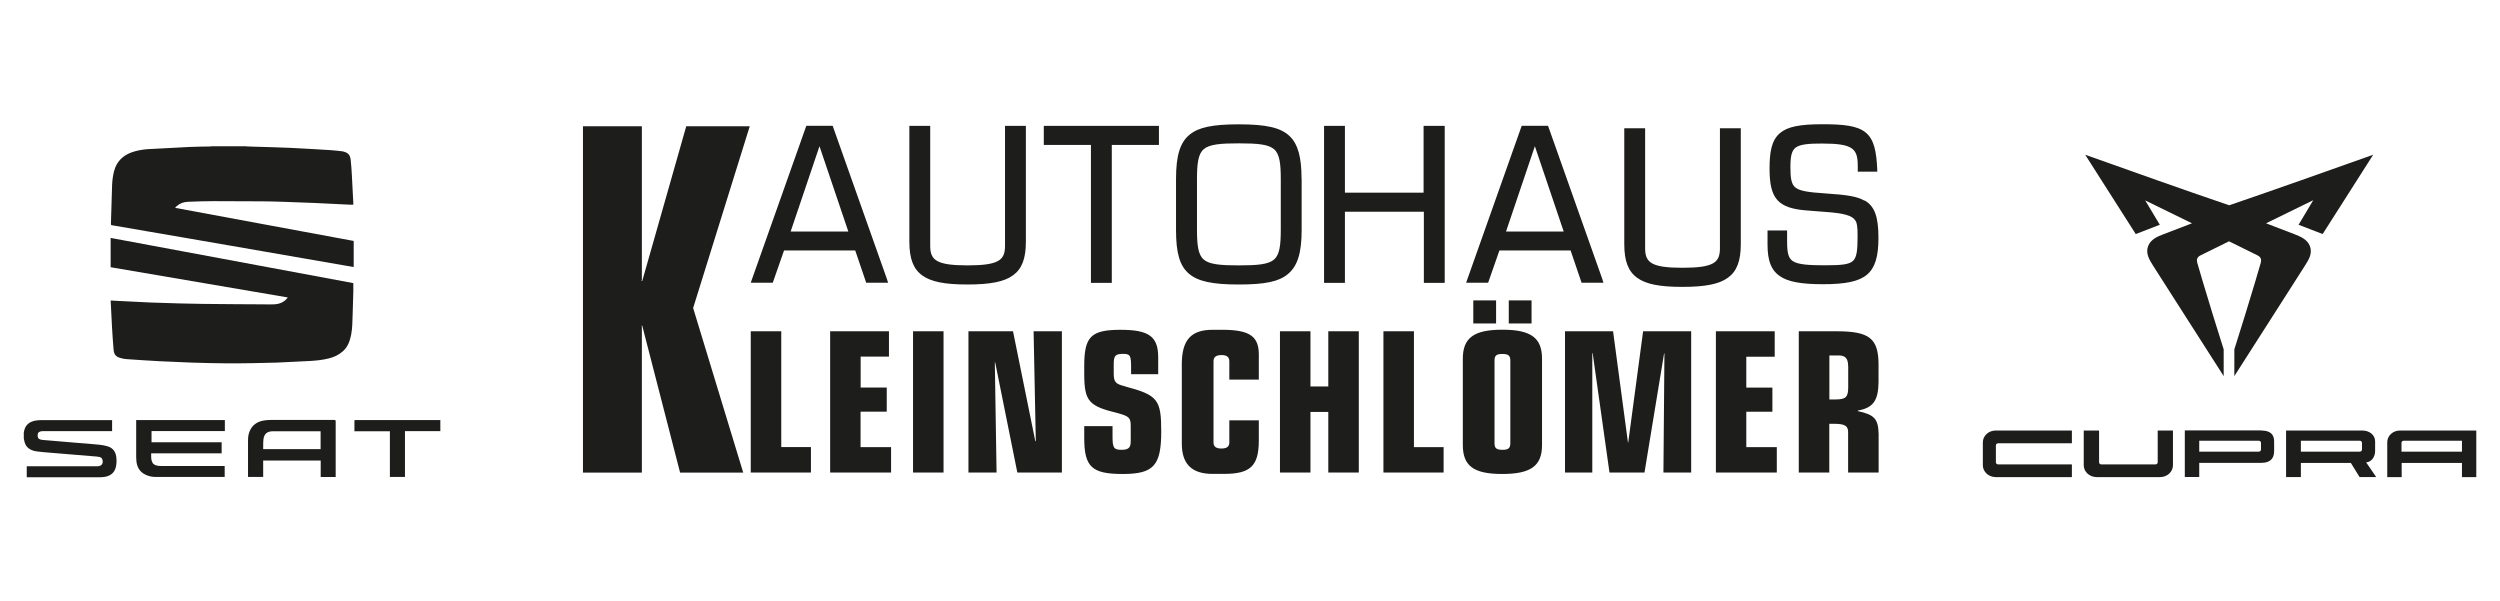 <?xml version="1.0" encoding="UTF-8"?>
<svg id="Ebene_1" xmlns="http://www.w3.org/2000/svg" version="1.1" viewBox="0 0 272.06 65.44">
  <!-- Generator: Adobe Illustrator 29.5.0, SVG Export Plug-In . SVG Version: 2.1.0 Build 137)  -->
  <defs>
    <style>
      .st0 {
        fill: #1d1d1b;
      }
    </style>
  </defs>
  <path class="st0" d="M96.54,30.45l.11.32h-2.39l-.05-.16-1.14-3.35h-7.75l-1.17,3.35-.06.16h-2.39l.11-.32,5.88-16.6.06-.16h2.86l.06.16,5.88,16.6ZM89.18,15.91l-3.14,9.29h6.28l-3.14-9.29ZM109.6,13.7h-.23v13.08c0,.85-.23,1.33-.78,1.63-.6.33-1.62.47-3.3.47s-2.69-.14-3.28-.47c-.55-.3-.78-.78-.78-1.63v-13.08h-2.27v12.61c0,1.83.43,2.96,1.4,3.66.95.69,2.42.99,4.9.99s4.01-.29,4.97-.99c.98-.7,1.41-1.83,1.41-3.66v-12.61h-2.04ZM113.82,13.7h-.23v2.07h5.13v15.01h2.27v-15.01h5.13v-2.07h-12.29ZM141.65,19.44v5.6c0,2.52-.46,3.96-1.54,4.82-.97.79-2.46,1.1-5.32,1.1s-4.43-.34-5.41-1.18c-.99-.85-1.4-2.22-1.4-4.73v-5.6c0-2.54.45-3.98,1.51-4.82.96-.78,2.5-1.1,5.32-1.1,3.04,0,4.6.37,5.56,1.31.88.86,1.27,2.28,1.27,4.6ZM130.26,24.94c0,1.73.12,2.77.73,3.3.62.54,1.83.64,3.83.64s3.21-.1,3.83-.64c.61-.53.73-1.57.73-3.3v-5.4c0-1.73-.12-2.77-.73-3.3-.62-.54-1.83-.64-3.83-.64s-3.21.1-3.83.64c-.61.53-.73,1.57-.73,3.3v5.4ZM155.15,13.7h-.23v7.27h-8.56v-7.27h-2.27v17.08h2.27v-7.74h8.59v7.74h2.27V13.7h-2.07ZM174.39,30.45l.11.32h-2.39l-.05-.16-1.14-3.35h-7.75l-1.17,3.35-.06.16h-2.39l.11-.32,5.88-16.6.06-.16h2.86l.06.16,5.88,16.6ZM167.03,15.91l-3.14,9.29h6.28l-3.14-9.29ZM187.4,13.96h-.23v13.08c0,.85-.23,1.33-.78,1.63-.6.33-1.62.47-3.3.47s-2.69-.14-3.28-.47c-.55-.3-.78-.78-.78-1.63v-13.08h-2.27v12.61c0,1.83.43,2.96,1.4,3.66.95.69,2.42.99,4.9.99s4.01-.29,4.97-.99c.98-.7,1.41-1.83,1.41-3.66v-12.61h-2.04ZM202.91,21.84c-.81-.45-1.75-.63-4.36-.8-1.67-.11-2.67-.24-3.16-.63-.46-.37-.55-1.04-.55-2.24s.15-1.78.56-2.1c.5-.38,1.47-.45,2.88-.45,3.38,0,3.89.55,3.89,2.45v.61h2.12v-.25c-.09-1.91-.33-3.25-1.26-4.01-.92-.75-2.43-.9-4.71-.9-2.49,0-3.78.27-4.6.95-.96.8-1.15,2.14-1.15,3.9,0,3.29.93,4.31,4.14,4.54l1.92.15c2.05.14,2.94.4,3.28.94h0s0,0,0,0c.18.26.24.65.24,1.68,0,1.53-.08,2.33-.51,2.72-.44.4-1.34.47-3.05.47s-2.91-.07-3.48-.45c-.47-.31-.63-.84-.63-2.13v-1.21h-2.13v1.53c0,1.75.39,2.78,1.31,3.42.89.63,2.31.9,4.74.9s3.89-.3,4.76-1.03c.88-.73,1.26-1.93,1.26-4.02,0-2.31-.42-3.45-1.51-4.07ZM88.25,48.65h-3.23v-12.6h-3.32v15.37h6.55v-2.76ZM93.66,44.8h2.84v-2.63h-2.84v-3.36h3.08v-2.76h-6.4v15.37h6.63v-2.76h-3.32v-3.85ZM99.36,51.42h3.32v-15.37h-3.32v15.37ZM112.67,48.03l-2.43-11.98h-4.85v15.37h3.06l-.19-11.98h.04l2.41,11.98h4.85v-15.37h-3.08l.24,11.93-.04.05ZM122.43,42.04c-1.03-.25-1.23-.46-1.23-1.41v-1.01c0-.9.17-1.11,1.01-1.11.78,0,.88.16.88,1.47v.74h2.95v-1.84c0-2.26-1.01-2.99-4.09-2.99-3.23,0-3.96.74-3.96,3.94v.94c.02,2.9.5,3.43,3.66,4.19,1.25.35,1.4.51,1.4,1.43v1.66c0,.67-.26.9-.99.9-.86,0-.99-.21-.99-1.47v-1.11h-3.08v1.27c0,3.18.82,3.94,4.2,3.94s4.18-.94,4.18-4.65c0-3.46-.39-3.94-3.94-4.88ZM136.99,41.33v-2.81c-.02-1.91-1.01-2.6-3.79-2.63h-1.25c-2.33,0-3.34,1.11-3.34,3.73v8.66c0,2.23,1.1,3.29,3.34,3.29h1.25c2.86,0,3.77-.85,3.79-3.57v-2.26h-3.21v2.42c0,.44-.28.65-.86.65s-.86-.21-.86-.65v-8.85c0-.46.28-.67.88-.67.56,0,.84.21.84.67v2h3.21ZM144.55,51.42h3.32v-15.37h-3.32v6.01h-1.94v-6.01h-3.32v15.37h3.32v-6.59h1.94v6.59ZM153.87,36.05h-3.32v15.37h6.55v-2.76h-3.23v-12.6ZM162.81,32.69h-2.48v2.51h2.48v-2.51ZM167.81,48.42c0,2.28-1.21,3.16-4.33,3.16s-4.29-.88-4.29-3.16v-9.38c0-2.28,1.21-3.16,4.31-3.16s4.31.88,4.31,3.16v9.38ZM164.36,39.23c0-.53-.22-.71-.86-.71s-.86.16-.86.71v9.01c0,.55.22.71.88.71.62,0,.84-.18.84-.71v-9.01ZM166.67,35.2v-2.51h-2.48v2.51h2.48ZM177.2,48.15h-.04l-1.62-12.1h-5.23v15.37h2.97v-12.99h.04l1.83,12.99h3.81l2.13-12.95h.04l-.11,12.95h3.02v-15.37h-5.23l-1.62,12.1ZM193.13,38.81v-2.76h-6.4v15.37h6.63v-2.76h-3.32v-3.85h2.84v-2.63h-2.84v-3.36h3.08ZM202.18,44.69v.05c1.81.39,2.22.85,2.26,2.49v4.19h-3.32v-4.4c0-.67-.37-.9-1.49-.9h-.56v5.3h-3.32v-15.37h4.11c3.6,0,4.57.78,4.57,3.66v1.84c-.02,2.05-.58,2.83-2.26,3.13ZM201.12,39.83c0-.81-.3-1.15-1.03-1.15h-1.01v4.79h.65c1.14,0,1.4-.25,1.4-1.34v-2.3ZM69.85,35.55l-.04-.11h.08l4.12,15.99h6.87l-5.45-17.91,6.16-19.78h-6.91l-4.79,16.84h-.08l.04-.11V13.74h-6.41v37.69h6.41v-15.88Z"/>
  <path class="st0" d="M251.69,21.81c-1.7.83-3.39,1.66-5.09,2.49h0c1.03.4,2.07.79,3.1,1.19.64.25,1.4.56,1.68,1.31.29.78-.14,1.47-.51,2.05-.56.88-1.13,1.77-1.69,2.65-2.01,3.14-4.02,6.29-6.03,9.43,0-.97,0-1.94,0-2.91h0c.77-2.43,1.52-4.85,2.25-7.29.21-.69.41-1.38.61-2.08.12-.42.04-.67-.36-.87-1.03-.51-2.05-1.01-3.08-1.52-1.03.51-2.05,1.01-3.08,1.52-.4.2-.48.45-.36.87.2.69.4,1.39.61,2.08.73,2.44,1.48,4.87,2.25,7.29h0c0,.97,0,1.94,0,2.91-2.01-3.14-4.02-6.28-6.03-9.43-.56-.88-1.13-1.77-1.69-2.65-.37-.58-.79-1.28-.51-2.05.28-.76,1.04-1.07,1.68-1.31,1.03-.4,2.07-.8,3.1-1.19h0c-1.7-.83-3.39-1.66-5.09-2.49h0c.53.88,1.06,1.77,1.59,2.65-.87.34-1.75.67-2.62,1.01-1.84-2.87-3.67-5.75-5.5-8.63,5.22,1.85,10.43,3.72,15.67,5.5,5.24-1.79,10.45-3.65,15.67-5.5-1.83,2.88-3.67,5.75-5.5,8.63-.87-.34-1.75-.67-2.62-1.01.53-.89,1.06-1.77,1.59-2.66M250.39,47.96v1.19h6.4c.14,0,.25-.1.25-.23v-.73c0-.13-.11-.23-.25-.23h-6.4ZM248.78,51.92v-5.07s8.29,0,8.29,0c.77,0,1.4.47,1.4,1.18v1.05c0,.73-.49,1.23-.98,1.23l1.1,1.61h-1.81l-.95-1.54h-5.44v1.54h-1.61ZM225.47,51.92h-8.29c-.77,0-1.4-.58-1.4-1.29v-2.49c0-.71.62-1.29,1.4-1.29h8.29v1.39h-8.02c-.14,0-.25.1-.25.23v1.84c0,.13.11.23.25.23h8.02v1.39ZM236.47,46.85v3.78c0,.71-.62,1.29-1.4,1.29h-6.91c-.77,0-1.4-.58-1.4-1.29v-3.78h1.67v3.46c0,.13.11.23.25.23h5.88c.14,0,.25-.1.25-.23v-3.46h1.67ZM267.92,49.15v-1.19h-6.33c-.14,0-.25.1-.25.23v.96s4.32,0,6.58,0M269.49,51.92h-1.57v-1.54h-6.56v1.54h-1.57v-3.78c-.01-.71.61-1.29,1.38-1.29h8.29s.02,0,.02,0v5.07h0ZM239.33,49.15h6.47c.14,0,.25-.1.25-.23v-.73c0-.13-.11-.23-.25-.23h-6.47v1.19h0ZM246.08,46.85c1.03,0,1.4.47,1.4,1.18v1.05c0,.71-.31,1.29-1.4,1.29h-6.75v1.54h-1.57v-5.07h8.32Z"/>
  <path class="st0" d="M26.78,15.93c.27,0,.53.02.8.03,1.33.04,2.67.07,4,.13,1.47.07,2.95.16,4.42.25.43.03.85.08,1.28.13.04,0,.08.02.12.03.5.14.7.37.76.88.06.55.1,1.11.13,1.66.06,1.03.11,2.06.16,3.09,0,.05,0,.09,0,.14-.15,0-.3,0-.45,0-1.24-.06-2.48-.12-3.72-.18-1.16-.05-2.33-.09-3.49-.13-.75-.02-1.51-.05-2.26-.05-1.76-.01-3.52-.02-5.28-.02-.94,0-1.87.03-2.81.07-.44.02-.86.16-1.2.46-.04.04-.08.08-.12.12-.02.02-.03.04-.06.08,6.48,1.2,12.95,2.4,19.43,3.6v2.84c-.37-.06-.74-.13-1.1-.19-1.35-.23-2.7-.47-4.04-.7-1.5-.26-3-.52-4.49-.78-1.31-.23-2.61-.45-3.92-.68-1.45-.25-2.9-.5-4.34-.75-1.55-.27-3.1-.53-4.65-.8-1.26-.22-2.51-.44-3.77-.65-.1-.02-.11-.06-.11-.14.04-1.42.08-2.85.13-4.27.02-.49.09-.98.21-1.46.27-1.06.96-1.73,1.97-2.08.56-.19,1.14-.29,1.72-.33,1.53-.09,3.06-.17,4.59-.24.74-.03,1.48-.04,2.22-.05.04,0,.07-.01.11-.02,1.26,0,2.51,0,3.77,0ZM2.58,47.11c.02-.1.04-.19.06-.28.16-.64.61-.95,1.23-1.06.19-.03.39-.05.58-.05,2.53,0,5.06,0,7.58,0h.17v1.2h-.18c-2.45,0-4.89,0-7.34,0-.1,0-.2,0-.3.04-.19.05-.27.17-.28.36-.02.27.05.41.24.49.11.04.23.06.35.07,1.19.1,2.37.2,3.56.3.87.07,1.73.13,2.6.22.3.03.6.09.89.18.51.16.81.53.9,1.06.06.36.06.73-.01,1.09-.12.64-.52,1.02-1.15,1.15-.23.04-.46.06-.69.06-2.58,0-5.16,0-7.74,0h-.14v-1.2h7.6s.07,0,.1,0c.45,0,.67-.31.53-.74-.05-.16-.17-.24-.32-.27-.2-.04-.39-.06-.59-.07-1.57-.13-3.15-.26-4.72-.39-.51-.04-1.02-.08-1.53-.15-.38-.05-.74-.18-1.02-.47-.2-.22-.29-.5-.34-.8,0-.04-.02-.08-.03-.12,0-.2,0-.39,0-.59ZM12.05,32.7c.22.01.43.03.65.04,1.22.06,2.45.13,3.67.18,1.05.04,2.1.07,3.15.1.83.02,1.67.04,2.5.05,1.07.01,2.15.02,3.22.03,1.12,0,2.25.02,3.37.02.42,0,.83.02,1.25,0,.49-.03.95-.19,1.3-.56.05-.05.09-.12.16-.19-6.44-1.1-12.86-2.19-19.28-3.29v-3.19c8.81,1.64,17.61,3.28,26.41,4.92,0,.3,0,.58,0,.87-.02.81-.04,1.63-.07,2.44-.03.78-.02,1.56-.17,2.33-.14.67-.36,1.3-.89,1.77-.44.4-.96.64-1.53.78-.67.17-1.34.24-2.02.28-1.22.07-2.44.13-3.66.18-.88.03-1.76.05-2.64.06-.92.01-1.83.03-2.75.02-1.28-.01-2.56-.04-3.84-.08-1.16-.04-2.33-.09-3.49-.15-1.21-.06-2.41-.15-3.62-.23-.19-.01-.39-.05-.58-.1-.57-.14-.78-.37-.83-.95-.07-.8-.12-1.61-.17-2.41-.05-.92-.1-1.84-.14-2.77,0-.04,0-.08,0-.13ZM24.12,48.14v1.19h-7.67c0,.35-.03.68.13.99.12.25.36.33.62.37.13.02.27.02.41.02,2.22,0,4.45,0,6.67,0h.17v1.19s-.07,0-.1,0c-2.5,0-5,0-7.49,0-.36,0-.71-.09-1.04-.25-.59-.28-.89-.78-.97-1.41-.02-.16-.03-.33-.03-.49,0-1.29,0-2.59,0-3.88v-.16h9.65v1.2h-7.98v1.22h7.66ZM36.54,51.91h-1.64v-1.79h-6.26v1.78h-1.65v-.14c0-1.29,0-2.58,0-3.87,0-.43.08-.85.31-1.23.34-.56.86-.82,1.48-.91.23-.03.47-.05.71-.05,2.29,0,4.59,0,6.88,0,.13,0,.16.04.16.16,0,1.96,0,3.93,0,5.89,0,.05,0,.09,0,.15ZM34.89,46.93h-.78c-1.46,0-2.93,0-4.39,0-.64,0-.98.28-1.05.88-.04.35-.02.7-.03,1.05,0,0,.01.01.01.02h6.24c0-.65,0-1.29,0-1.95ZM47.92,45.71v1.21h-3.85v4.98h-1.64v-4.97h-3.86c0-.06,0-.11,0-.16,0-.31,0-.63,0-.94,0-.09.02-.12.12-.12.47,0,.95,0,1.42,0h7.66c.05,0,.1,0,.17,0Z"/>
</svg>